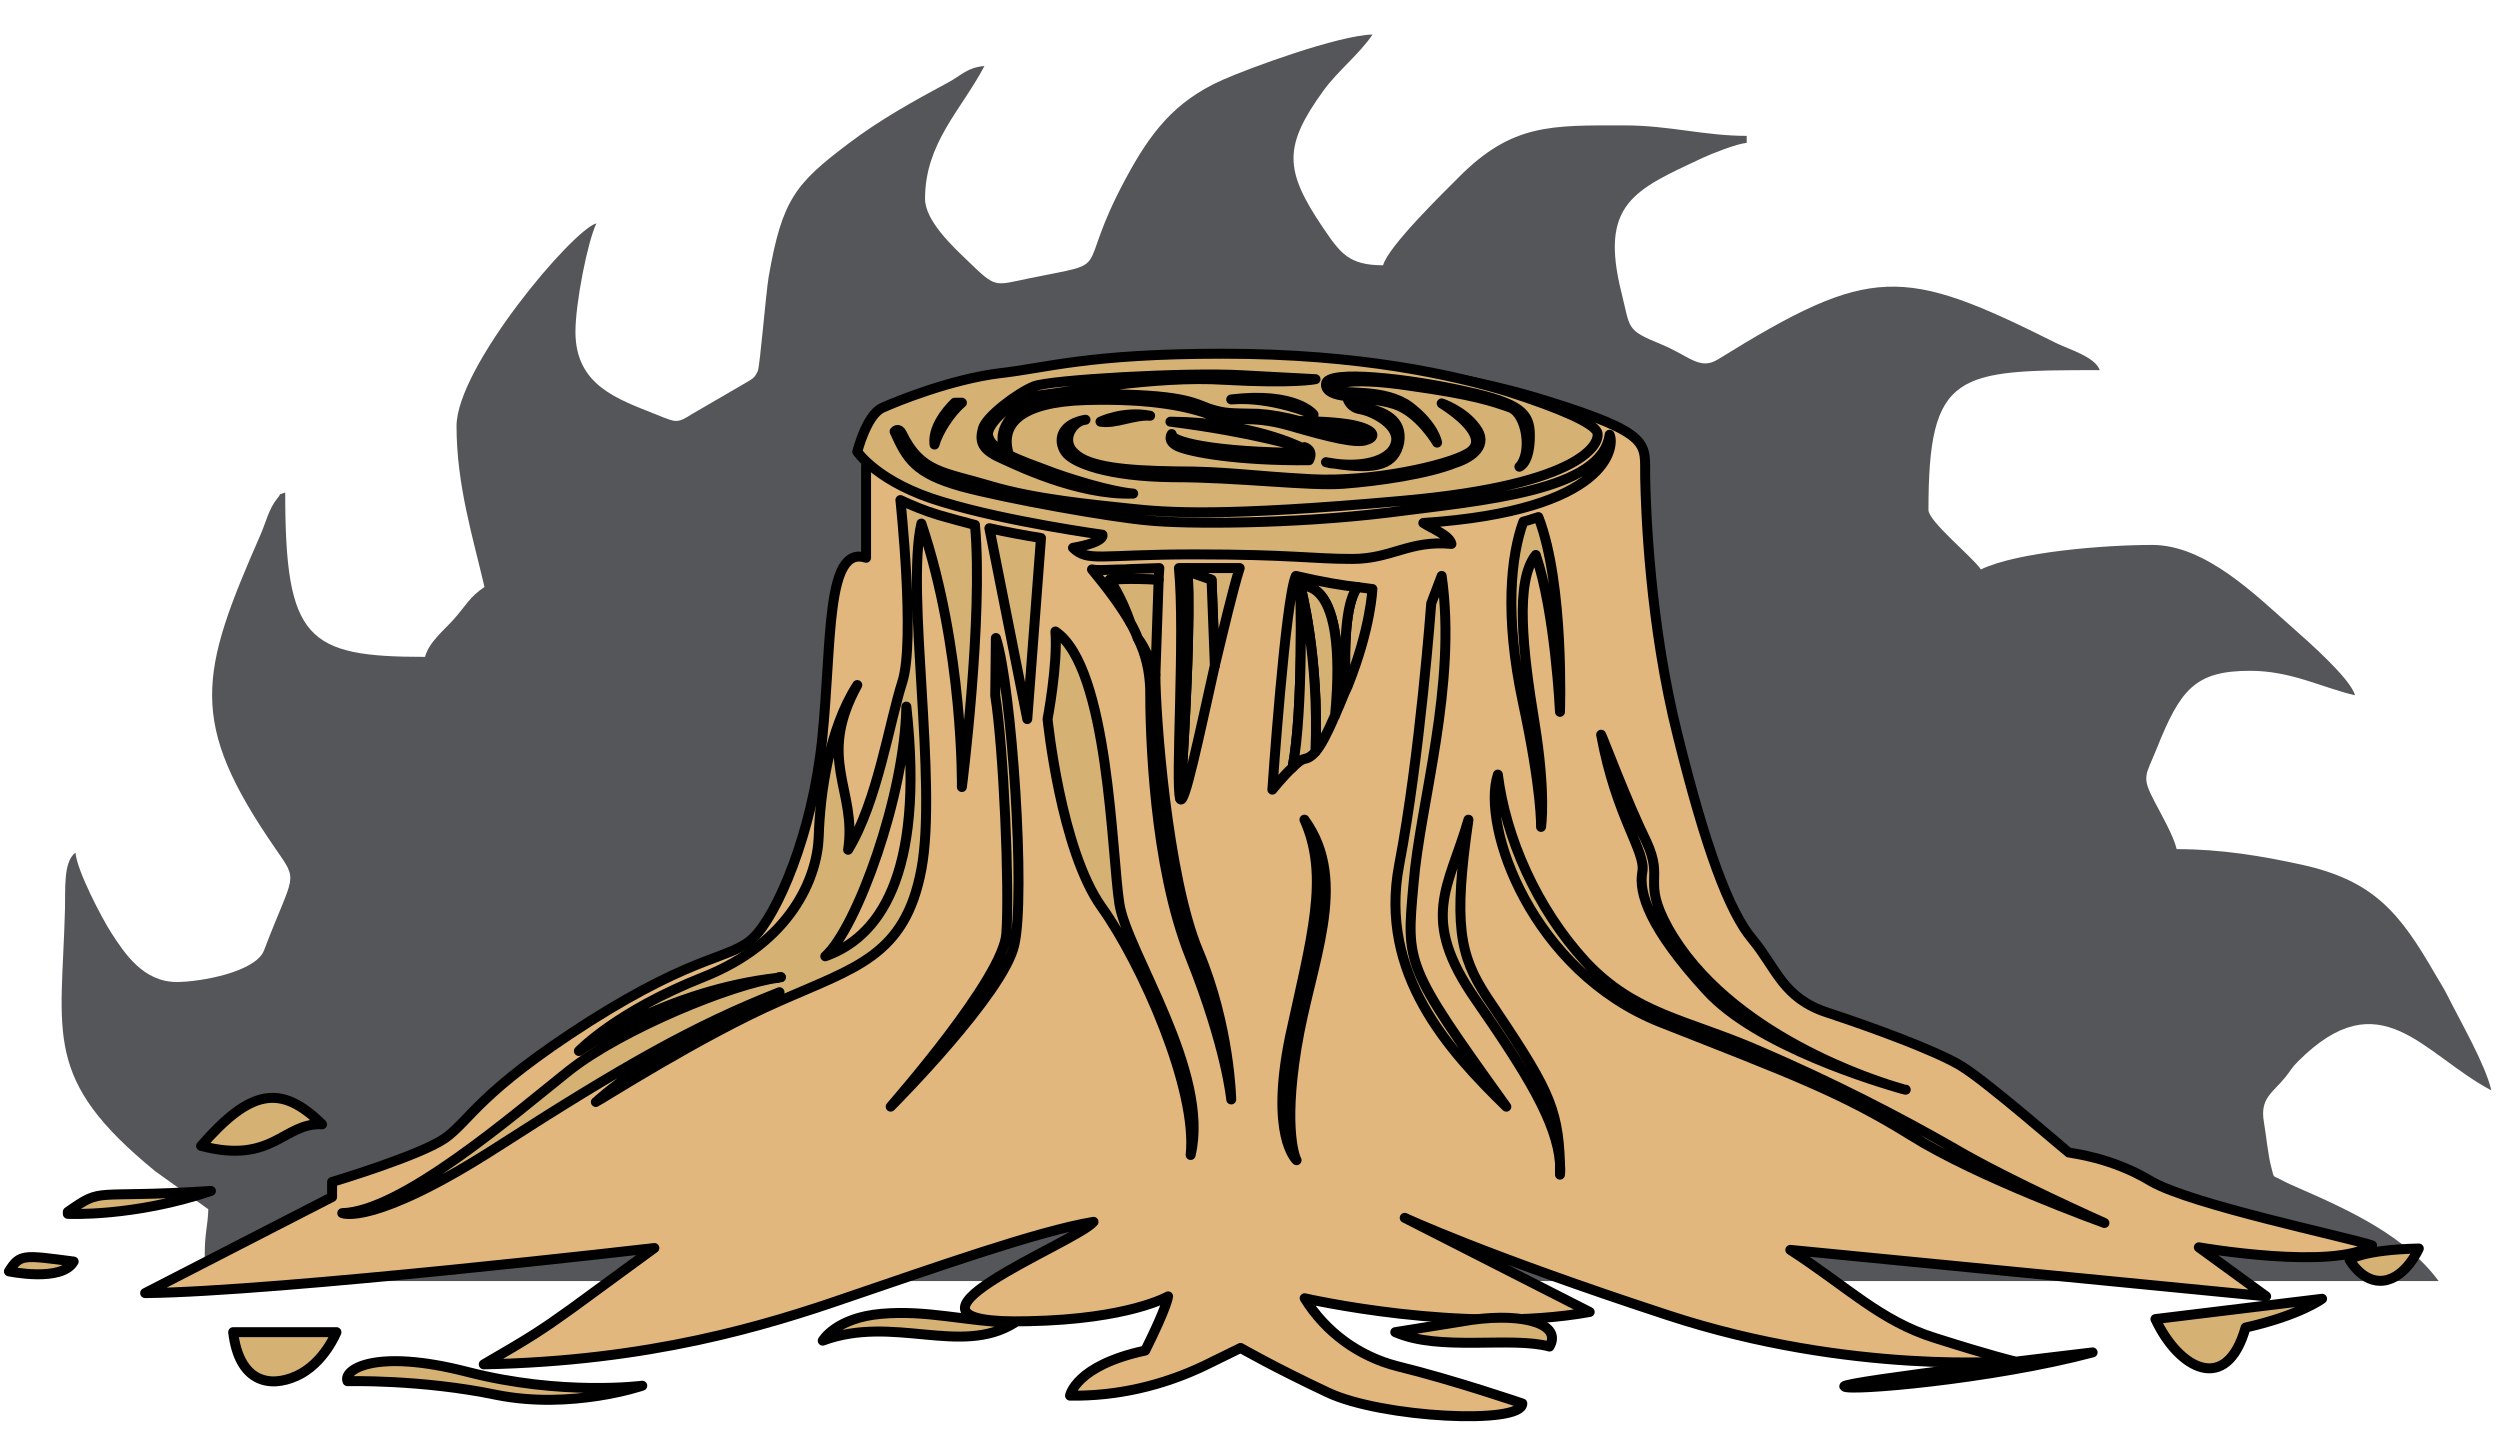 <svg xmlns="http://www.w3.org/2000/svg" width="632" height="362" xmlns:v="https://vecta.io/nano"><defs><filter id="A" x="755.49" y="674.52" width="645" height="346" filterUnits="userSpaceOnUse"><feOffset dx="7" dy="7"/><feGaussianBlur result="A" stdDeviation="5"/><feFlood flood-color="#000" flood-opacity=".9"/><feComposite in2="A" operator="in"/><feComposite in="SourceGraphic"/></filter><filter id="B" x="775.49" y="755.52" width="596" height="300" filterUnits="userSpaceOnUse"><feOffset dx="7" dy="7"/><feGaussianBlur result="A" stdDeviation="5"/><feFlood flood-color="#000" flood-opacity=".9"/><feComposite in2="A" operator="in"/><feComposite in="SourceGraphic"/></filter></defs><g transform="translate(-755.537 -681.02)"><path d="M1365.02 997.86c-8.43-11.35-21.97-17.62-35.27-23.45-1.15-.51-2.94-1.26-4.22-1.96-2.73-1.51-1.98-.31-2.82-3.37-.79-2.89-1.33-8.31-1.87-11.5-1.02-5.98 2.26-7.29 5.49-11.31 1.36-1.69 1.39-2.16 3.15-3.93 20.87-20.89 31.48-1.87 48.87 7.33-1.55-6.63-7.69-17.17-10.89-23.58-1.25-2.51-2.07-3.66-3.21-5.63-9.04-15.71-15.61-23.87-34-27.88-9.77-2.13-20.08-3.9-31.45-3.9-.78-3.33-3.89-8.77-5.62-12.07-3.36-6.43-2.22-6.38.56-13.32 5.98-14.94 9.66-19.69 23.62-19.69 10.41 0 18.09 4.22 26.52 6.19-1.11-4.17-11.69-13.48-15.69-17.01-9.36-8.24-22.04-21-35.57-21-12.1 0-34.04 1.75-43.31 6.19-2.11-3.15-13.26-12.12-13.26-15.03 0-35.08 7.17-35.35 43.31-35.35-1.23-3.4-7.83-5.25-10.89-6.78-39-19.51-46.82-19.97-85.61 4.05-4.67 2.88-7.16-.84-14.47-3.84-8.89-3.65-7.65-3.82-9.95-13.03-5.61-22.49 3.25-25.96 20.46-34.03 2.33-1.09 8.73-3.62 11.2-3.82v-1.77c-10.67 0-19.55-2.65-30.93-2.65-18.37 0-28.33-.5-41.78 13.03-3.59 3.61-17.93 17.53-19.21 22.33-8.62 0-10.78-2.99-15.21-9.53-9.84-14.57-10.02-20.57.17-34.67 3.57-4.92 9.1-9.23 12.38-14.13-8.59.19-31.16 8.45-37.99 11.5-12.25 5.46-18.31 13.56-24.47 25.03-13.35 24.87-2.02 20.53-24.38 25.11-9.12 1.88-8.24 2.58-15.92-4.83-3.27-3.16-10.37-9.74-10.37-15.27 0-14.1 9.08-22.34 15.02-33.58-4.37.37-5.73 2.3-9.13 4.13-8.93 4.81-17.2 9.38-25.21 15.44-13.46 10.16-16.82 14.2-20.21 33.7-.67 3.82-2.21 22.61-2.74 23.79-.81 1.78-1.11 1.86-3.12 3.06l-13.45 7.82c-3.91 2.46-3.97 2.22-8.97.22-10.02-4.01-20.57-7.4-20.57-20.99 0-7.13 3.04-22.69 5.3-27.4-5.96 1.59-35.36 36.36-35.36 51.26s4.18 28.23 7.07 40.67c-3.82 2.55-4.8 4.85-7.76 8.16-2.55 2.87-6.27 5.74-7.27 9.51-29.89 0-35.35-4.27-35.35-41.55-2.11.77-.7-.07-2.02 1.52-2.1 2.53-2.88 6.07-4.19 9.07-15.49 35.34-18.47 47.28 3.72 79.4 6.02 8.71 4.69 5.91-2.86 25.74-2.1 5.51-16.17 8.01-22.05 8.01-8.44 0-13.15-7.13-16.63-12.53-2.3-3.58-8.62-15.59-8.99-20.17-3.1 2.27-2.52 9.16-2.65 14.15-.82 32.03-5.85 42.99 22.84 66.41l13.39 9.59c-.09 3.94-.93 6.2-.9 11.48l.02 6.67h564.7z" fill-rule="evenodd" fill="#54565a" filter="url(#A)"/><path d="M785.23 1000.91l47.26-24.29v-3.8s22.14-6.61 28.57-11.07c6.45-4.63 8.43-11.56 36.36-29.42 27.92-17.68 35.86-15.69 41.64-21.31s14.87-25.94 17.35-50.4c2.48-24.28.83-48.9 11.07-45.6v-22.97c0-3.64 2.81-16.85 52.21-23.96 49.41-7.27 92.87-1.16 119.8 7.27 27.1 8.43 24.79 10.75 24.95 19.34.16 8.58 1.17 37.34 8.26 65.42 6.95 27.93 12.89 44.45 19.01 51.55 5.96 7.27 7.6 14.71 18.84 18.35 11.07 3.63 27.76 9.74 33.86 13.54 6.29 3.8 26.77 21.64 27.1 21.82.5.16 10.75 1.15 20.83 7.27 10.24 5.94 49.4 14.04 55.85 16.2-9.6 6.44-43.79.49-43.79.49l17.02 12.39-120.29-11.74c14.53 9.42 22.81 18.01 36.69 22.31 14.04 4.46 19.66 5.78 19.66 5.78s-40.98 3.63-87.25-11.56c-46.43-15.2-66.58-24.63-66.58-24.63l46.76 23.8c-31.89 5.78-72.05-3.47-72.05-3.47h0c5.29 8.59 13.72 14.7 23.46 17.19 14.21 3.47 31.56 9.41 31.56 9.41 0 5.46-35.69 3.64-49.24-2.81-13.38-6.28-21.98-11.23-21.98-11.23l-9.09 4.46c-10.73 5.13-22.31 7.78-34.03 7.6h0s1.33-7.6 19.01-11.4c5.61-11.23 5.78-13.7 5.78-13.7s-9.92 5.78-35.2 6.28c-42.63 1.15 12.06-19.84 16.35-25.12-14.04 2.31-40.97 11.9-61.95 19.01-20.98 7.27-50.23 16.19-92.2 17.02 11.73-6.79 14.53-8.59 22.14-14.05l20.99-15.36s-95.51 11.07-128.71 11.4z" stroke="#000" stroke-linejoin="round" stroke-width="2.52" fill-rule="evenodd" fill="#e1b77e" filter="url(#B)"/><g fill="#d6b174" stroke="#000" stroke-linejoin="round" stroke-width="2.52" fill-rule="evenodd"><path d="M1162.45 790.92c-1.98 14.21-31.56 16.53-55.85 19.67-24.29 2.97-51.55 2.97-60.96 1.98-9.42-.83-35.53-5.46-47.1-8.59-11.72-3.31-13.72-6.95-16.85-13.88 0 0 .99-1.16 1.82.49 4.79 9.92 10.57 9.74 22.14 13.21 11.56 3.48 26.27 4.79 35.52 5.8 9.26.99 22.97 2.14 69.07-1.99 46.09-4.12 50.06-14.87 49.06-17.35-.99-2.31-9.09-5.94-22.47-10.24-13.55-4.14-37.5-9.58-72.03-9.58s-44.62 3.63-56.68 4.95c-11.9 1.49-25.6 6.93-29.58 8.75-3.96 1.82-6.28 11.07-6.28 11.07s5.29 7.94 21.64 12.73c16.19 4.95 40.33 8.26 40.33 8.26s.99 1.82-7.44 3.31c3.8 3.64 6.45 1.66 30.73 1.66s29.75 1.15 39.83 1.15 14.37-4.79 25.11-3.8c-.5-2.14-4.46-3.63-7.11-5.29 47.1-3.13 48.42-19.5 47.1-22.31zm-39 7.1c-6.93 2.81-19.49 4.63-28.25 5.29-8.75.67-26.43-1.65-43.12-1.65-16.53-.16-25.44-3.64-27.26-6.45-1.82-2.8-1.15-6.6 4.3-7.92.33 0 .49-.16.83-.16-.33 0-.49.16-.83.16-2.97.99-5.29 5.45-1.82 8.42 3.47 3.31 12.55 4.3 25.44 4.47 13.06 0 18.84 1.15 34.21 1.98 15.53.83 34.37-3.47 39.5-6.45 5.11-2.8.82-8.08-6.45-12.71 0 0 5.46 1.82 8.59 6.12 3.31 4.3-.66 7.43-5.13 8.91zm-89.71-10.4s5.78-2.81 12.55-1.5c-4.14-.32-8.75 2.15-12.55 1.5zm51.56 6.44s2.48.66 1.15 3.31c-18.67.16-30.07-2.15-33.05-3.47-2.97-1.33-1.66-3.15-1.66-3.15-.5 1.82 9.76 4.63 33.87 4.79.99-.66-.32-1.49-.32-1.49zm-33.88-6.44c20.65.16 32.87 6.44 32.87 6.44s-11.89-3.8-32.87-6.44zm74.84-7.6c13.56 2.97 16.03 5.45 16.03 11.07 0 7.11-2.65 7.92-2.65 7.92 3.31-3.31 1.98-13.54-2.48-15.03-4.3-1.48-8.75-3.14-25.28-5.45-16.51-2.49-20.81-.17-18.51 1.15 2.32 1.15 12.23-.5 18.51 4.14 6.28 4.79 6.95 9.09 6.95 9.09s-4.47-7.78-10.91-9.76c-3.15-.99-6.95-1.32-10.25-1.65 0 .82.67 1.98 3.31 2.64 4.3.99 9.26 2.98 8.27 8.77-1.17 5.29-5.13 7.09-16.53 5.29-.66 0-1.33-.17-1.98-.34.66.16 1.32.16 1.98.34 8.43 1.15 14.87-1.16 15.7-5.29.99-4.3-5.45-7.78-8.93-8.43-2.48-.34-3.31-2.32-3.47-3.31-3.15-.33-5.29-1.15-5.29-2.97-.16-3.96 21.82-1.32 35.52 1.82zm-122.27 9.41c.67-2.97 8.77-9.09 12.89-10.73 3.97-1.66 38.67-3.64 52.72-2.81l18.5.99s-5.29 1.15-22.97.16c-17.68-1.15-40.81 3.31-47.24 3.97-6.45.82-13.06 7.27-12.57 10.08.34 1.49 1.16 2.64 4.14 4.3-.34-.83-.49-1.82-.49-3.47 0-3.64 3.13-11.24 24.12-11.24s24.13 2.15 28.09 3.64c4.13 1.31 5.13 1.15 12.39 1.31 2.97.17 6.77.83 10.41 1.82 3.96 0 9.92.33 13.38.99 5.62 1.16 6.28 2.97 3.63 3.8-2.48.99-9.25-.66-19.49-3.63-10.41-2.98-14.21-.5-19.67-2.65-5.29-1.98-14.53-4.3-31.88-3.8-16.36.49-21.81 5.96-19.34 13.88 2.48 1.32 6.28 2.65 11.56 4.63 13.72 4.79 19.84 5.13 19.84 5.13-14.21.5-30.41-7.6-34.37-9.42-3.96-1.98-4.46-3.96-3.64-6.95zm83.61-3.63s-10.4-4.63-20.81-3.8c16.35-1.98 20.81 3.8 20.81 3.8zm-90.7-2.97h1.81c-2.97 2.48-6.1 7.43-6.93 10.57-.66-5.29 5.13-10.57 5.13-10.57zm99.63 8.26c-2.32-.67-6.61-2.15-11.23-3.31 4.3.33 9.74.83 11.72 1.65 3.31 1.32 3.8 2.98-.5 1.66zm153.33 180.43c14.21 8.27 37.01 18.35 37.68 18.67-.83-.32-31.73-11.4-48.92-22.14-17.51-10.91-30.57-15.7-63.28-28.59-32.55-12.89-45.44-49.56-41.14-62.62 1.98 15.86 9.74 33.71 22.14 47.26 12.55 13.38 25.28 14.53 43.62 22.47 18.51 7.94 35.53 16.69 49.91 24.95zm-12.55-15.03h-.17zm-.83-.18c-5.78-1.65-36.68-10.73-49.57-24.95-14.38-15.7-17.18-24.61-16.19-29.9.99-5.13-6.61-13.88-10.41-34.7.33.5 6.61 17.19 11.4 26.93 4.63 9.92-1.15 9.76 5.46 21.82 15.2 27.26 52.87 39 59.32 40.81zM1149.9 975c0 .99.16 1.98 0 2.97zm-5.46-163.26c6.61 17.02 5.46 49.24 5.46 49.24s-1.16-25.12-6.12-39.66c-5.29 6.61-3.31 24.13-.33 42.31 2.97 18.18 1.66 26.43 1.66 26.43s.32-8.75-4.63-31.73c-4.63-21.8-2.97-36.85.16-45.44 1.33-.32 2.65-.82 3.8-1.15z"/><path d="M1131.39 933.03c15.2 22.63 18.01 27.42 18.51 41.97-.83-10.41-8.27-22.47-21.32-41.32-14.37-20.65-6.77-28.25-1.82-45.44-3.8 26.27-2.32 34.21 4.63 44.78zm-11.4-106.42c3.96 27.76-5.45 57.34-7.11 77.83-1.82 20.32-2.32 20.49 23.46 56.35-14.38-14.05-32.38-33.54-27.09-61.14s8.1-66.09 8.1-66.09zm-17.52 3.31s-.32 9.74-6.28 24.63l-.49.99c-.5-14.71.49-22.65 2.99-26.11l3.79.5z"/><path d="M1083.14 826.61c6.28 1.49 12.06 2.48 15.54 2.81-2.49 3.47-3.48 11.4-2.99 26.11-.99 2.48-1.81 4.46-2.64 6.28 3.31-35.85-8.77-32.55-8.77-32.55s.83 31.22-1.98 45.76c-2.48 2.31-5.11 5.62-5.11 5.62s3.3-48.25 5.94-54.03z"/><path d="M1084.29 829.26s12.07-3.31 8.77 32.55c-2.15 4.95-3.64 7.76-4.97 9.25.99-24.12-3.8-41.8-3.8-41.8z"/><path d="M1084.29 829.26s4.79 17.68 3.8 41.8c-1.15 1.33-1.98 1.66-2.8 1.82-.83.16-1.82.99-2.99 2.14 2.81-14.54 1.98-45.76 1.98-45.76zm1.01 58.98c11.56 15.86 1.48 36.19-1.99 57.67-3.47 21.31-.16 28.25 0 28.41-.16-.16-6.77-6.28-1.65-31.23 5.45-25.12 10.08-40.49 3.64-54.86zm-26.77 33.38c7.92 18.83 8.26 37.34 8.26 37.34s-1.16-13.05-10.41-36.19c-9.25-23.13-10.08-56.51-10.08-67.73-.16-4.47-1.15-8.77-3.15-12.73 1.66 2.14 3.15 5.62 4.47 9.25 0 10.25 2.97 51.22 10.91 70.06zm10.4-96.99c-1.81 5.78-3.96 15.03-6.28 24.61l-.83-21.64-6.1-2.14v-.83z"/><path d="M1061.82 827.6l.83 21.64c-3.96 17.68-7.76 36.03-8.75 33.71 3.13-47.59 1.82-57.5 1.82-57.5l6.1 2.14zm-23.29 81.96c1.98 12.39 22.97 42.45 18 63.44 1.82-16.52-12.22-48.25-22.47-62.62-10.4-14.53-13.7-47.58-13.7-47.58s2.64-13.88 1.98-22.14c13.55 9.09 14.21 56.51 16.19 68.9z"/><path d="M1055.72 825.46s1.31 9.9-1.82 57.5c-1.32-3.47 1.32-41.48-.33-58.33h2.15zm-7.11-.83c0 .83-.17 1.82-.17 2.97-7.76-.49-12.38 0-12.38 0s2.8 3.8 5.29 10.91c-2.49-4.3-5.8-8.75-9.76-13.54.83.16 1.49.16 2.32.16 1.65 0 3.47-.16 5.94-.16 2.32-.17 5.13-.17 8.77-.34z"/><path d="M1048.44 827.6l-.82 23.96h0c-1.32-3.63-2.81-7.11-4.47-9.25-.49-1.33-1.15-2.65-1.81-3.8h0c-2.49-7.11-5.29-10.91-5.29-10.91s4.62-.49 12.38 0zm-29.74-10.57l-3.47 45.77-9.58-48.25c4.46.99 8.93 1.82 13.05 2.48zm-11.4 25.28c3.97 12.06 7.6 65.27 4.63 77.65-2.81 12.23-30.41 39.99-31.23 40.82.66-.83 28.59-32.55 29.24-43.79.83-11.4-.66-46.59-2.81-60.15l.16-14.53zm-5.29-28.59c2.15 23.46-3.31 66.26-3.31 66.26s.49-34.7-10.24-66.6c-3.96 17.36 4.14 65.43 0 87.41s-16.69 24.79-36.02 33.38c-19.34 8.43-45.77 25.28-46.27 25.44.34-.16 12.06-11.89 46.43-27.76-21.48 8.43-39.82 18.84-71.38 39.16-31.4 20.16-39.16 16.69-39.16 16.69 15.03-.34 43.62-25.11 57.34-36.02 13.38-10.57 41.46-21.98 52.71-23.46.33-.17.49-.17.83-.17-.17 0-.49 0-.83.17-27.92 3.13-49.73 18.18-50.23 18.5.33-.32 9.74-10.08 31.4-18.67 22.14-8.75 28.91-25.11 29.24-35.68.32-10.41 2.48-26.94 9.74-38.17-10.41 19.01 0 26.43-2.32 41.64 7.44-12.23 10.41-32.22 13.72-42.47 3.3-10.41-.5-45.93-.5-45.93 2.81 1.32 5.94 2.65 9.74 3.8 2.81.83 5.96 1.65 9.09 2.48zm-37.84 109.05c13.05-4.62 25.28-19.66 20.49-63.12-.34 22.47-12.55 56.01-20.49 63.12z"/><path d="M952.94 928.06c-.33 0-.49 0-.83.17.33-.17.65-.17.83-.17zm347.49 86.42c5.94 12.73 18 19.17 22.79 2.15 13.88-3.14 19.34-7.28 19.34-7.28zm66.58-17.84c-14.21.33-17.52 2.81-17.52 2.81s3.31 6.1 8.77 5.29c5.61-.83 8.75-8.1 8.75-8.1zm-82.46 26.27c-25.44 6.77-62.13 9.92-62.78 8.59-.66-1.16 62.78-8.59 62.78-8.59zm-447.6-57.67c-9.74-.5-12.39 10.25-30.57 5.46 12.55-14.39 20.16-15.7 30.57-5.46zm-64.27 22.14c9.25-6.44 5.29-3.29 36.18-5.29-19.5 6.61-36.18 5.8-36.18 5.8zm-14.89 15.04c2.81-4.46 3.64-4.13 16.37-2.48-2.98 5.29-16.37 2.48-16.37 2.48zm56.69 15.37c1.48 12.55 9.09 14.21 16.03 11.07 6.93-3.13 10.08-11.07 10.08-11.07zm28.9 12.39c-1.15-2.81 6.78-8.43 30.41-2.32 23.8 6.12 44.11 3.47 44.11 3.47s-17.84 6.12-36.85 2.32c-18.99-3.96-37.67-3.47-37.67-3.47zm120.14-10.24c17.84-6.61 34.86 3.96 48.41-4.47-12.73-.5-21.98-3.31-33.54-2.32s-14.87 6.79-14.87 6.79zm144.74-2.15c11.23 4.95 29.24.99 38.99 3.64 3.15-5.46-5.78-8.59-19.5-6.77l-19.49 3.13z"/></g></g></svg>